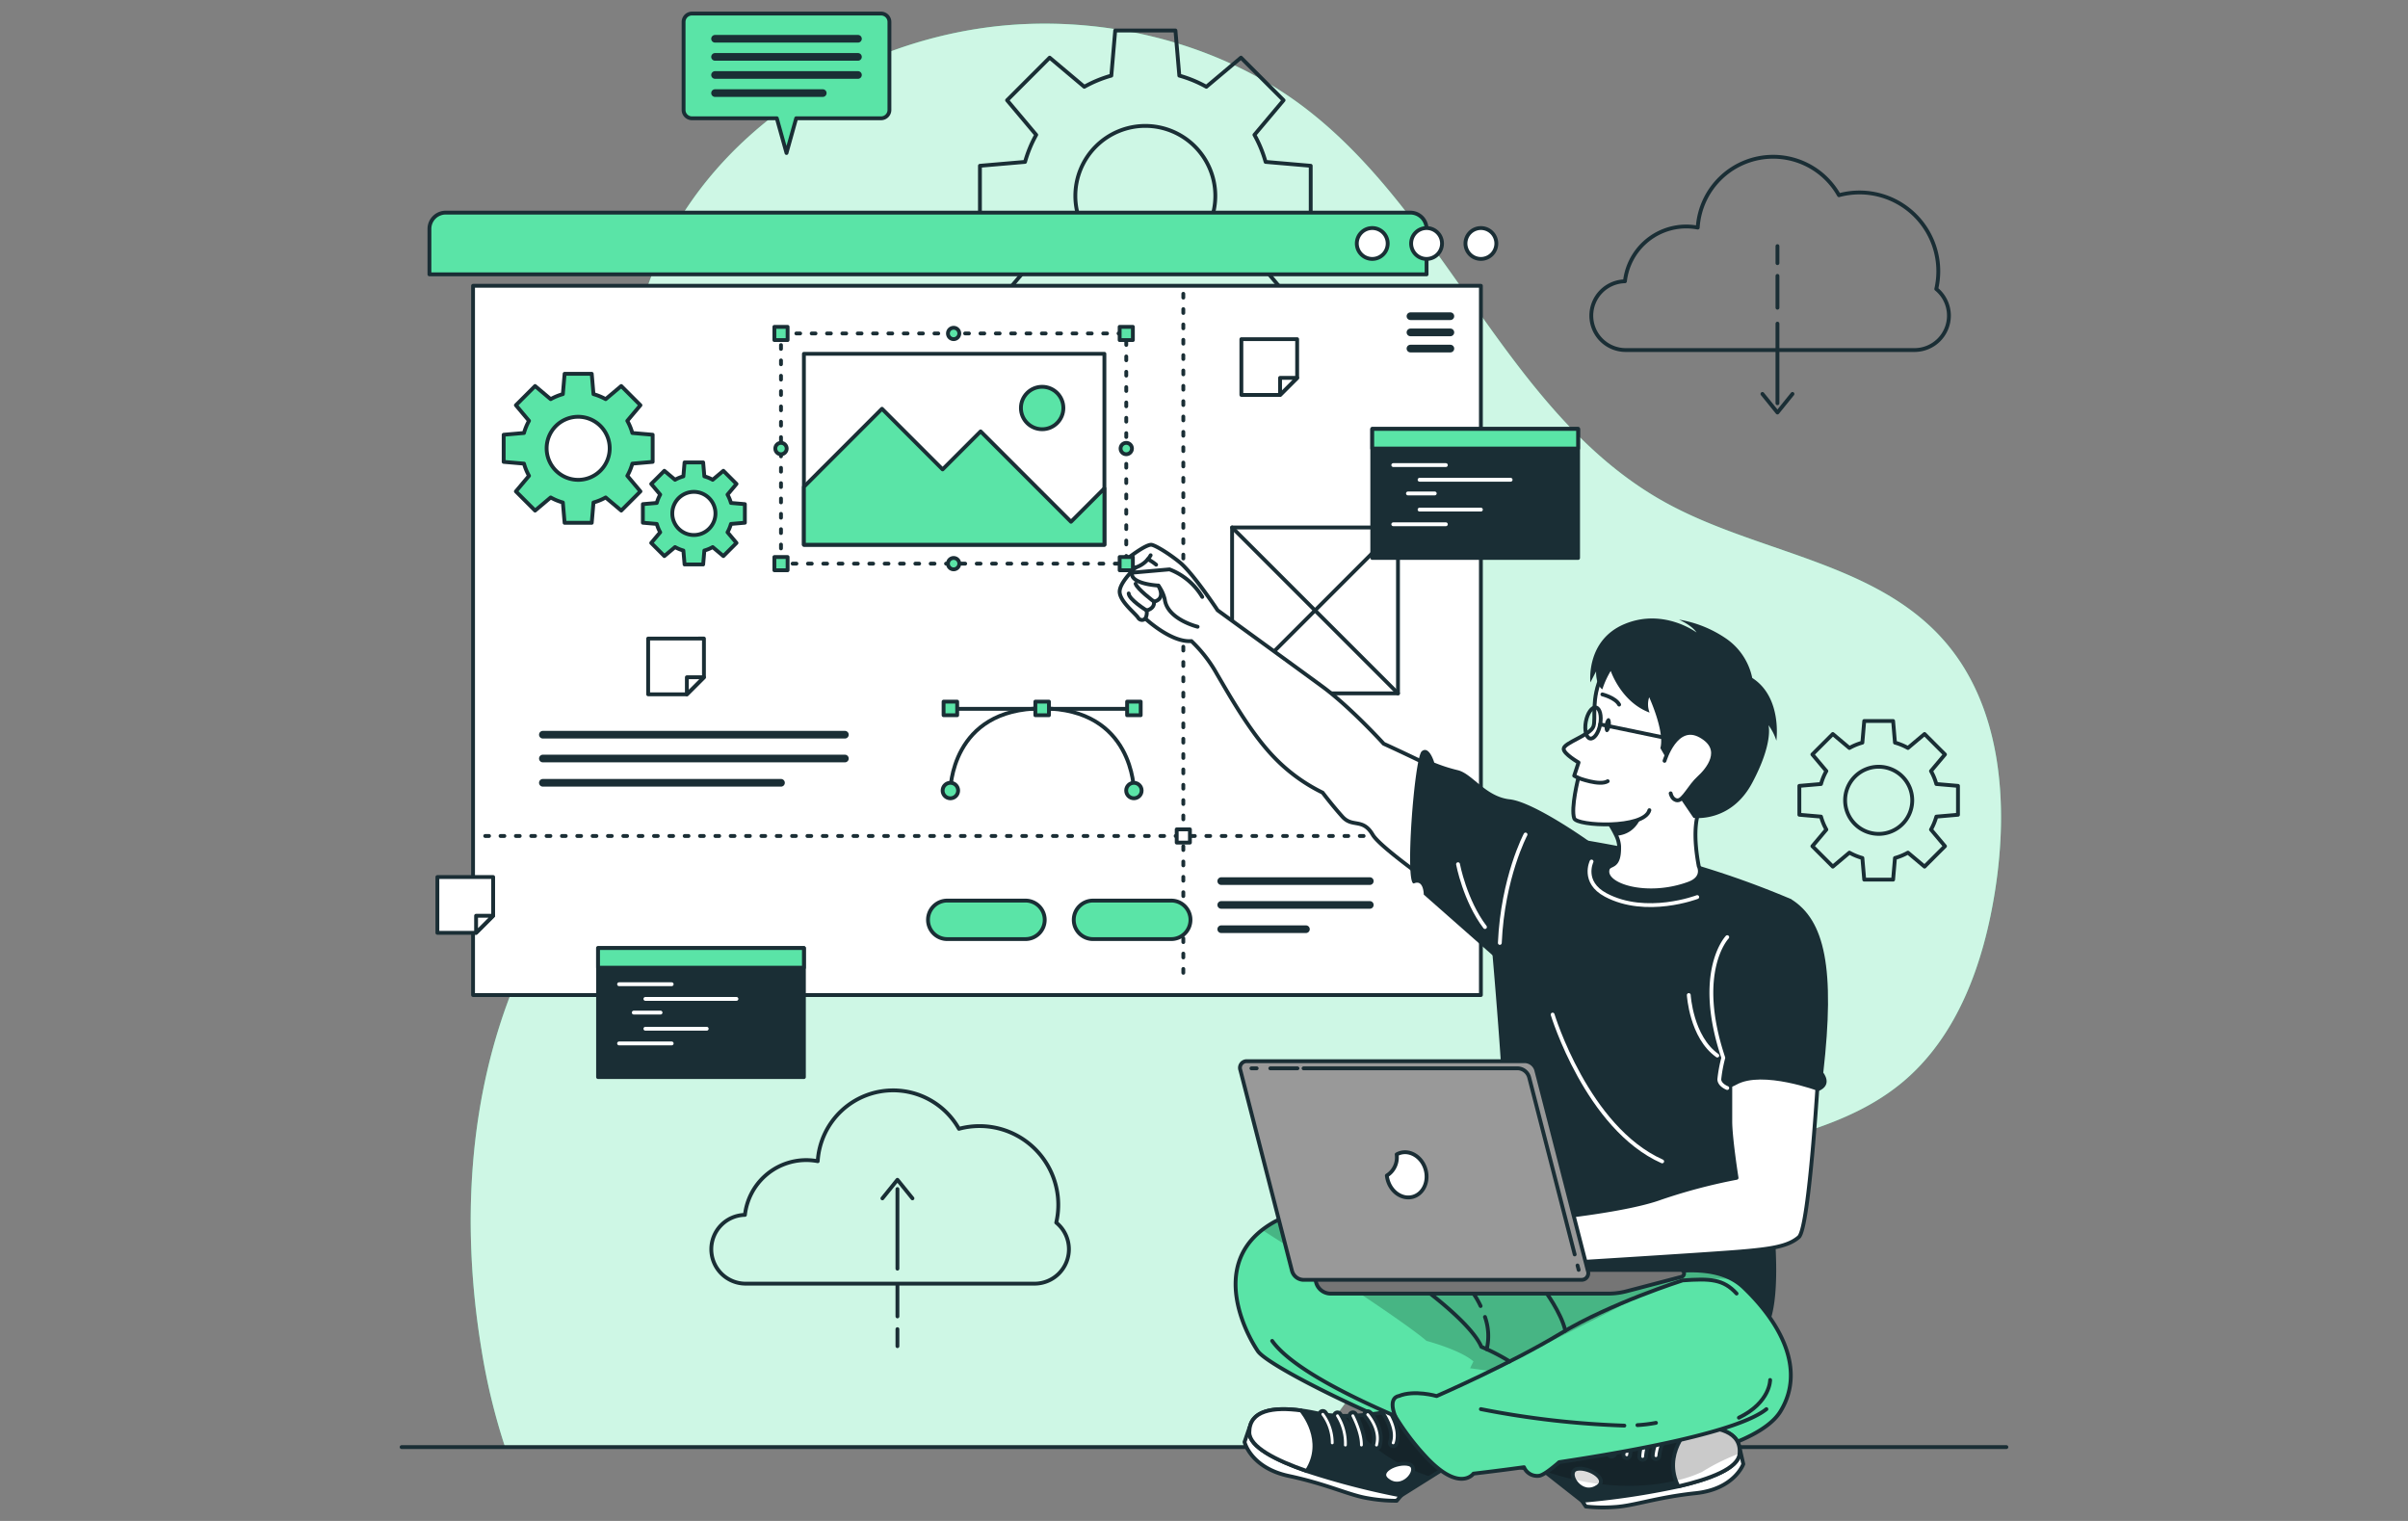 <svg xmlns="http://www.w3.org/2000/svg" xmlns:xlink="http://www.w3.org/1999/xlink" width="570" height="360" viewBox="0 0 570 360"><rect x="0" y="0" width="570" height="360" fill="#808080" stroke="none"/><defs><style>.a,.e{fill:#5ae4a7;}.a,.b,.c,.g,.h,.i,.t,.u{stroke:#1a2e35;}.a,.b,.c,.g,.h,.i,.j,.t,.u{stroke-linecap:round;stroke-linejoin:round;}.a,.b,.c,.g,.i,.j,.t,.u{stroke-width:0.908px;}.b,.k{fill:#1a2e35;}.c,.f,.o{fill:#fff;}.d,.g,.h,.i,.j{fill:none;}.f{opacity:0.7;}.h{stroke-width:1.816px;}.i{stroke-dasharray:0.908 2.724;}.j{stroke:#fff;}.l{clip-path:url(#a);}.m,.q{fill:rgba(0,0,0,0.7);}.m{opacity:0.3;}.n{clip-path:url(#b);}.p{clip-path:url(#c);}.q{opacity:0.2;}.r{clip-path:url(#d);}.s{clip-path:url(#e);}.t{fill:#757575;}.u{fill:#999;}</style><clipPath id="a"><path class="a" d="M-77.018-965.407c-6.147,10.016-37.34,14.72-54.367,14.275s-66.018-23.637-69.342-28.55c-3.078-4.55-10.643-19.588,1.017-28.678a22.674,22.674,0,0,1,3.142-2.034c7.982-4.322,61.069,9.308,61.069,9.308s3.288-2.079,4.495-1.925c3.7.472,6.33,3.469,13.84,5.6,5.239,1.5,19.542-4.259,28.677.69a12.628,12.628,0,0,1,2.779,2.016C-77.172-986.547-70.879-975.423-77.018-965.407Z"/></clipPath><clipPath id="b"><path class="b" d="M-139.9-956.728-124-944.243a182.014,182.014,0,0,0,22.81-3.409v-.008c7.539-1.744,14.12-4.247,14.482-7.676.551-5.214-5.022-6.642-11.645-6.439-1.238.028-2.507.123-3.787.257-10.6,1.137-24.073-4.719-24.073-4.719Z"/></clipPath><clipPath id="c"><path class="c" d="M-125.073-951.807c-2.868.468.283,6.333,4.171,4.552S-122.205-952.274-125.073-951.807Z"/></clipPath><clipPath id="d"><path class="c" d="M-101.185-947.66c7.539-1.744,14.12-4.247,14.482-7.676.551-5.214-5.022-6.642-11.645-6.439C-98.639-961.5-105.057-955.288-101.185-947.66Z"/></clipPath><clipPath id="e"><path class="b" d="M-149.682-956.247l-17.13,10.746a182,182,0,0,1-22.325-5.786v-.008c-7.313-2.527-13.6-5.707-13.6-9.155,0-5.243,5.691-6.077,12.257-5.18,1.228.157,2.479.386,3.739.653,10.422,2.244,24.435-2.165,24.435-2.165Z"/></clipPath></defs><g transform="translate(498.468 1299.477)"><rect class="d" width="570" height="360" transform="translate(-498.468 -1299.477)"/><path class="e" d="M-378.9-956.96h191.8q1.165-1.857,2.356-3.679c20.633-31.407,53.665-53.8,89.745-64.3,16.164-4.705,33.674-7.505,46.662-18.216,13.363-11.02,19.5-28.6,22.159-45.717,3.218-20.725,1.478-43.955-12.589-59.511-16.52-18.269-44.2-20.315-65.72-32.291-37.041-20.61-51.4-67.553-85.1-93.269-21.279-16.238-50.029-22.533-75.739-18.973-36.5,5.052-70.836,29.513-81.145,65.348a90.619,90.619,0,0,0-3.123,32.157c1.649,21.386,6.249,43.046,1.91,64.05-4.783,23.15-19.846,42.7-28.845,64.555-11.2,27.213-12.747,57.759-7.956,86.8A149.334,149.334,0,0,0-378.9-956.96Z"/><path class="f" d="M-378.9-956.96h191.8q1.165-1.857,2.356-3.679c20.633-31.407,53.665-53.8,89.745-64.3,16.164-4.705,33.674-7.505,46.662-18.216,13.363-11.02,19.5-28.6,22.159-45.717,3.218-20.725,1.478-43.955-12.589-59.511-16.52-18.269-44.2-20.315-65.72-32.291-37.041-20.61-51.4-67.553-85.1-93.269-21.279-16.238-50.029-22.533-75.739-18.973-36.5,5.052-70.836,29.513-81.145,65.348a90.619,90.619,0,0,0-3.123,32.157c1.649,21.386,6.249,43.046,1.91,64.05-4.783,23.15-19.846,42.7-28.845,64.555-11.2,27.213-12.747,57.759-7.956,86.8A149.334,149.334,0,0,0-378.9-956.96Z"/><line class="g" x2="379.87" transform="translate(-403.403 -956.96)"/><path class="g" d="M-188.209-1245.981v-14.256l-10.679-.92a29.37,29.37,0,0,0-2.641-6.4l6.894-8.194-10.08-10.08-8.194,6.893a29.439,29.439,0,0,0-6.4-2.64l-.92-10.679h-14.256l-.92,10.679a29.418,29.418,0,0,0-6.4,2.64L-250-1285.83l-10.08,10.08,6.893,8.193a29.4,29.4,0,0,0-2.64,6.4l-10.679.92v14.256l10.679.92a29.368,29.368,0,0,0,2.64,6.4l-6.893,8.194,10.08,10.08,8.193-6.894a29.4,29.4,0,0,0,6.4,2.641l.92,10.678h14.256l.92-10.678a29.372,29.372,0,0,0,6.4-2.641l8.194,6.894,10.08-10.08-6.894-8.194a29.37,29.37,0,0,0,2.641-6.4Zm-39.147,9.437a16.565,16.565,0,0,1-16.566-16.565,16.566,16.566,0,0,1,16.566-16.566,16.565,16.565,0,0,1,16.565,16.566A16.565,16.565,0,0,1-227.356-1236.544Z"/><path class="g" d="M-34.992-1106.629v-6.837l-5.121-.441a14.114,14.114,0,0,0-1.266-3.069l3.306-3.929-4.834-4.834-3.93,3.305a14.122,14.122,0,0,0-3.069-1.266l-.441-5.121h-6.837l-.441,5.121a14.163,14.163,0,0,0-3.069,1.266l-3.929-3.305-4.834,4.834,3.306,3.929a14.077,14.077,0,0,0-1.267,3.069l-5.121.441v6.837l5.121.441a14.079,14.079,0,0,0,1.267,3.069l-3.306,3.929,4.834,4.835,3.929-3.306a14.115,14.115,0,0,0,3.069,1.266l.441,5.121h6.837l.441-5.121a14.074,14.074,0,0,0,3.069-1.266l3.93,3.306,4.834-4.835-3.306-3.929a14.076,14.076,0,0,0,1.266-3.069Zm-18.773,4.526a7.944,7.944,0,0,1-7.944-7.944,7.944,7.944,0,0,1,7.944-7.945,7.945,7.945,0,0,1,7.944,7.945A7.944,7.944,0,0,1-53.765-1102.1Z"/><path class="g" d="M-40.132-1231.08a18.7,18.7,0,0,0,.48-4.194A18.645,18.645,0,0,0-58.3-1253.919a18.637,18.637,0,0,0-4.866.646,17.877,17.877,0,0,0-15.581-9.1,17.886,17.886,0,0,0-17.85,16.764,14.71,14.71,0,0,0-2.705-.26,14.618,14.618,0,0,0-14.522,12.97,8.136,8.136,0,0,0-7.963,8.132,8.141,8.141,0,0,0,8.141,8.141h68.367a8.141,8.141,0,0,0,8.142-8.141A8.124,8.124,0,0,0-40.132-1231.08Z"/><line class="g" y2="18.84" transform="translate(-77.725 -1222.875)"/><line class="g" y2="7.536" transform="translate(-77.725 -1234.18)"/><line class="g" y2="4.031" transform="translate(-77.725 -1241.222)"/><path class="g" d="M-81.283-1206.237l3.558,4.4,3.558-4.4"/><path class="g" d="M-248.443-1010.094a18.649,18.649,0,0,0,.48-4.2,18.645,18.645,0,0,0-18.644-18.645,18.672,18.672,0,0,0-4.866.646,17.881,17.881,0,0,0-15.582-9.1,17.886,17.886,0,0,0-17.849,16.765,14.615,14.615,0,0,0-2.705-.26,14.618,14.618,0,0,0-14.522,12.969,8.136,8.136,0,0,0-7.963,8.132,8.141,8.141,0,0,0,8.141,8.142h68.367a8.141,8.141,0,0,0,8.141-8.142A8.122,8.122,0,0,0-248.443-1010.094Z"/><line class="g" y1="18.84" transform="translate(-286.035 -1018.034)"/><line class="g" y1="7.536" transform="translate(-286.035 -995.426)"/><line class="g" y1="4.031" transform="translate(-286.035 -984.878)"/><path class="g" d="M-282.477-1015.832l-3.558-4.4-3.558,4.4"/><path class="a" d="M3.847,0H232.188a3.847,3.847,0,0,1,3.847,3.847V14.611a0,0,0,0,1,0,0H0a0,0,0,0,1,0,0V3.847A3.847,3.847,0,0,1,3.847,0Z" transform="translate(-396.817 -1249.15)"/><rect class="c" width="238.567" height="167.877" transform="translate(-386.491 -1231.833)"/><path class="c" d="M-144.271-1241.845a3.652,3.652,0,0,1-3.652,3.653,3.652,3.652,0,0,1-3.653-3.653,3.653,3.653,0,0,1,3.653-3.653A3.653,3.653,0,0,1-144.271-1241.845Z"/><path class="c" d="M-157.129-1241.845a3.653,3.653,0,0,1-3.653,3.653,3.652,3.652,0,0,1-3.653-3.653,3.653,3.653,0,0,1,3.653-3.653A3.654,3.654,0,0,1-157.129-1241.845Z"/><path class="c" d="M-169.988-1241.845a3.652,3.652,0,0,1-3.653,3.653,3.653,3.653,0,0,1-3.653-3.653,3.654,3.654,0,0,1,3.653-3.653A3.653,3.653,0,0,1-169.988-1241.845Z"/><line class="h" x1="9.448" transform="translate(-164.598 -1224.634)"/><line class="h" x1="9.448" transform="translate(-164.598 -1220.802)"/><line class="h" x1="9.448" transform="translate(-164.598 -1216.97)"/><line class="h" x2="71.49" transform="translate(-369.965 -1125.579)"/><line class="h" x2="71.49" transform="translate(-369.965 -1119.94)"/><line class="h" x2="56.367" transform="translate(-369.965 -1114.194)"/><line class="i" y2="163.205" transform="translate(-218.364 -1229.94)"/><line class="i" x2="232.041" transform="translate(-383.617 -1101.604)"/><rect class="c" width="3.13" height="3.13" transform="translate(-219.929 -1103.169)"/><path class="a" d="M-289.908-1296.267H-334.68a1.976,1.976,0,0,0-1.976,1.976v20.837a1.975,1.975,0,0,0,1.976,1.975h20.092l2.294,8.213,2.294-8.213h20.092a1.976,1.976,0,0,0,1.976-1.975v-20.837A1.976,1.976,0,0,0-289.908-1296.267Z"/><line class="h" x2="33.826" transform="translate(-329.207 -1290.301)"/><line class="h" x2="33.826" transform="translate(-329.207 -1286.015)"/><line class="h" x2="33.826" transform="translate(-329.207 -1281.73)"/><line class="h" x2="25.493" transform="translate(-329.207 -1277.444)"/><rect class="b" width="48.724" height="30.539" transform="translate(-356.899 -1075.074)"/><rect class="a" width="48.724" height="4.643" transform="translate(-356.899 -1075.074)"/><line class="j" x2="12.454" transform="translate(-351.927 -1066.517)"/><line class="j" x2="21.555" transform="translate(-345.7 -1063.044)"/><line class="j" x2="6.347" transform="translate(-348.454 -1059.804)"/><line class="j" x2="14.518" transform="translate(-345.7 -1055.979)"/><line class="j" x2="12.454" transform="translate(-351.927 -1052.506)"/><line class="g" x1="41.832" transform="translate(-272.697 -1131.701)"/><path class="g" d="M-230.061-1112.358s0-19.437-21.72-19.437-21.72,19.437-21.72,19.437"/><circle class="a" cx="1.83" cy="1.83" r="1.83" transform="translate(-231.891 -1114.188)"/><path class="a" d="M-275.332-1112.358a1.83,1.83,0,0,1,1.831-1.83,1.83,1.83,0,0,1,1.83,1.83,1.831,1.831,0,0,1-1.83,1.83A1.831,1.831,0,0,1-275.332-1112.358Z"/><rect class="a" width="3.218" height="3.218" transform="translate(-228.452 -1130.186) rotate(180)"/><rect class="a" width="3.218" height="3.218" transform="translate(-250.172 -1130.186) rotate(180)"/><rect class="a" width="3.218" height="3.218" transform="translate(-271.893 -1130.186) rotate(180)"/><path class="a" d="M-343.975-1190.155v-6.422l-4.811-.415a13.219,13.219,0,0,0-1.189-2.882l3.105-3.692-4.541-4.541L-355.1-1205a13.28,13.28,0,0,0-2.883-1.19l-.414-4.81h-6.422l-.415,4.81a13.279,13.279,0,0,0-2.883,1.19l-3.691-3.106-4.541,4.541,3.105,3.692a13.221,13.221,0,0,0-1.189,2.882l-4.811.415v6.422l4.811.415a13.22,13.22,0,0,0,1.189,2.882l-3.105,3.692,4.541,4.541,3.691-3.106a13.279,13.279,0,0,0,2.883,1.19l.415,4.81h6.422l.414-4.81a13.28,13.28,0,0,0,2.883-1.19l3.691,3.106,4.541-4.541-3.105-3.692a13.218,13.218,0,0,0,1.189-2.882Zm-17.635,4.252a7.463,7.463,0,0,1-7.463-7.463,7.463,7.463,0,0,1,7.463-7.463,7.463,7.463,0,0,1,7.462,7.463A7.463,7.463,0,0,1-361.61-1185.9Z"/><path class="a" d="M-322.149-1175.75v-4.4l-3.293-.284a9.047,9.047,0,0,0-.814-1.973l2.126-2.527-3.109-3.109-2.526,2.126a9.054,9.054,0,0,0-1.974-.814l-.283-3.293h-4.4l-.283,3.293a9.055,9.055,0,0,0-1.974.814l-2.526-2.126-3.109,3.109,2.126,2.527a9.046,9.046,0,0,0-.814,1.973l-3.293.284v4.4l3.293.284a9.066,9.066,0,0,0,.814,1.973l-2.126,2.527,3.109,3.108,2.526-2.126a9.057,9.057,0,0,0,1.974.815l.283,3.293h4.4l.283-3.293a9.057,9.057,0,0,0,1.974-.815l2.526,2.126,3.109-3.108-2.126-2.527a9.067,9.067,0,0,0,.814-1.973Zm-12.071,2.91a5.108,5.108,0,0,1-5.109-5.108,5.109,5.109,0,0,1,5.109-5.109,5.109,5.109,0,0,1,5.108,5.109A5.108,5.108,0,0,1-334.22-1172.84Z"/><line class="h" x2="35.166" transform="translate(-209.386 -1090.926)"/><line class="h" x2="35.166" transform="translate(-209.386 -1085.287)"/><line class="h" x2="20.044" transform="translate(-209.386 -1079.541)"/><path class="a" d="M-255.728-1077.2h-18.515a4.556,4.556,0,0,1-4.556-4.556h0a4.557,4.557,0,0,1,4.556-4.557h18.515a4.557,4.557,0,0,1,4.556,4.557h0A4.556,4.556,0,0,1-255.728-1077.2Z"/><path class="a" d="M-221.227-1077.2h-18.514a4.557,4.557,0,0,1-4.557-4.556h0a4.557,4.557,0,0,1,4.557-4.557h18.514a4.557,4.557,0,0,1,4.557,4.557h0A4.557,4.557,0,0,1-221.227-1077.2Z"/><rect class="c" width="39.267" height="39.267" transform="translate(-206.817 -1174.626)"/><line class="c" x2="39.267" y2="39.267" transform="translate(-206.817 -1174.626)"/><line class="c" x1="39.267" y2="39.267" transform="translate(-206.817 -1174.626)"/><rect class="b" width="48.724" height="30.539" transform="translate(-173.641 -1197.951)"/><rect class="a" width="48.724" height="4.643" transform="translate(-173.641 -1197.951)"/><line class="j" x2="12.454" transform="translate(-168.668 -1189.394)"/><line class="j" x2="21.555" transform="translate(-162.441 -1185.921)"/><line class="j" x2="6.347" transform="translate(-165.195 -1182.682)"/><line class="j" x2="14.518" transform="translate(-162.441 -1178.856)"/><line class="j" x2="12.454" transform="translate(-168.668 -1175.384)"/><path class="c" d="M-191.419-1219.2v9.163L-195.46-1206h-9.163v-13.2Z"/><path class="c" d="M-191.419-1210.038-195.46-1206v-4.041Z"/><path class="c" d="M-331.839-1148.338v9.163l-4.041,4.041h-9.163v-13.2Z"/><path class="c" d="M-331.839-1139.175l-4.041,4.041v-4.041Z"/><path class="c" d="M-381.733-1091.889v9.163l-4.041,4.041h-9.163v-13.2Z"/><path class="c" d="M-381.733-1082.726l-4.041,4.041v-4.041Z"/><path class="c" d="M-216.448-1147.738c-4.8.41-10.908-5.33-10.908-5.33a1.074,1.074,0,0,1-1.715-.218c-.78-1.122-4.166-3.726-4.357-5.98s3.809-5.906,3.809-5.906c-3.085.842-3.411-.966-3.411-.966s5.187-4.282,7-4.4c.711-.045,3.8,1.732,6.79,4.134,3.123,2.512,8.986,11.368,8.986,11.368s19.845,14.41,24.861,18.1c6.617,4.868,14.462,13.5,14.462,13.5s26.353,11.876,33.578,18.4l-9.819,23.269s-23.95-16.047-26.345-20.118-4.79-1.622-7.185-4.284-4.691-5.7-4.691-5.7a40.528,40.528,0,0,1-11.4-8.286c-5.6-5.748-10.531-14.539-13.626-19.808A32.768,32.768,0,0,0-216.448-1147.738Z"/><path class="c" d="M-214.984-1151.134s-7.143-1.73-7.764-6.445a8.731,8.731,0,0,0-1.533-3.3s-6.671-.33-6.247-3.045l8.894-.785a15.487,15.487,0,0,1,7.752,6.516"/><path class="g" d="M-227.356-1153.068a2.89,2.89,0,0,0,.3-1.925s1.961-.355,1.743-2.093c0,0,2.909-.358,1.031-3.788"/><path class="g" d="M-225.312-1157.086s-3.907-2.9-4.351-4.222"/><path class="g" d="M-227.055-1154.993s-4.166-2.535-4.239-4.024"/><path class="g" d="M-226.1-1168.051a6.334,6.334,0,0,1-3.515,2.879"/><path class="g" d="M-226.761-1167.118a11.453,11.453,0,0,1,1.961,1.3"/><path class="k" d="M-74.561-1086.691a213.768,213.768,0,0,0-31.694-10.588c-15.952-3.737-41.736-7.066-41.736-7.066s7.1,72.465,5.23,76.825-13.1,19-13.1,19,60.744,23.683,71.332,25.7,5.066-34.732,5.066-34.732S-68.334-1064.268-74.561-1086.691Z"/><path class="c" d="M-96.36-1094.474s1.444,2.751-2.352,4.15c-9.835,3.632-20.314.427-19.2-3.424.427-1.471,2.861,0,2.706-5.494a6.678,6.678,0,0,0-.663-2.415,24.917,24.917,0,0,0-2.5-4.186,52.066,52.066,0,0,0-3.369-4.2s15.61-9.962,27.188,0C-94.544-1110.048-98.848-1107.869-96.36-1094.474Z"/><path class="e" d="M-77.018-965.407c-6.147,10.016-37.34,14.72-54.367,14.275s-66.018-23.637-69.342-28.55c-3.078-4.55-10.643-19.588,1.017-28.678a22.674,22.674,0,0,1,3.142-2.034c7.982-4.322,61.069,9.308,61.069,9.308s3.288-2.079,4.495-1.925c3.7.472,6.33,3.469,13.84,5.6,5.239,1.5,19.542-4.259,28.677.69a12.628,12.628,0,0,1,2.779,2.016C-77.172-986.547-70.879-975.423-77.018-965.407Z"/><g class="l"><path class="m" d="M-88.487-996.718c-9.362-.627-17.708,1.335-23.538,4.777-6.91,4.086-39.547,19.8-39.547,19.8.073-1.689,1.889-5.094,1.889-5.094-3.07-2.734-11.1-4.859-11.1-4.859-6.22-5.312-30.9-21.158-38.93-26.271a22.674,22.674,0,0,1,3.142-2.034c7.982-4.322,61.069,9.308,61.069,9.308s3.288-2.079,4.495-1.925c3.7.472,6.33,3.469,13.84,5.6C-111.925-995.91-97.622-1001.667-88.487-996.718Z"/></g><path class="g" d="M-77.018-965.407c-6.147,10.016-37.34,14.72-54.367,14.275s-66.018-23.637-69.342-28.55c-3.078-4.55-10.643-19.588,1.017-28.678a22.674,22.674,0,0,1,3.142-2.034c7.982-4.322,61.069,9.308,61.069,9.308s3.288-2.079,4.495-1.925c3.7.472,6.33,3.469,13.84,5.6,5.239,1.5,19.542-4.259,28.677.69a12.628,12.628,0,0,1,2.779,2.016C-77.172-986.547-70.879-975.423-77.018-965.407Z"/><path class="c" d="M-86.593-956.366l.784,3.423s-2.087,5.927-11.271,6.894-14.618,3-19.03,3.267a37.738,37.738,0,0,1-6.982-.111l-.9-1.348Z"/><path class="k" d="M-139.9-956.728-124-944.243a182.014,182.014,0,0,0,22.81-3.409v-.008c7.539-1.744,14.12-4.247,14.482-7.676.551-5.214-5.022-6.642-11.645-6.439-1.238.028-2.507.123-3.787.257-10.6,1.137-24.073-4.719-24.073-4.719Z"/><g class="n"><path class="m" d="M-86.7-955.451a48.869,48.869,0,0,0-8.849,4.353s-14.776,7.6-37.479-.228l-6.88-5.4,13.7-9.509s13.47,5.857,24.073,4.715c1.283-.134,2.551-.228,3.787-.252C-91.775-961.977-86.241-960.576-86.7-955.451Z"/></g><path class="g" d="M-139.9-956.728-124-944.243a182.014,182.014,0,0,0,22.81-3.409v-.008c7.539-1.744,14.12-4.247,14.482-7.676.551-5.214-5.022-6.642-11.645-6.439-1.238.028-2.507.123-3.787.257-10.6,1.137-24.073-4.719-24.073-4.719Z"/><path class="o" d="M-125.073-951.807c-2.868.468.283,6.333,4.171,4.552S-122.205-952.274-125.073-951.807Z"/><g class="p"><path class="q" d="M-119.689-948.2a61.139,61.139,0,0,1-6.18-1.079c-.551-1.149-.425-2.33.8-2.527C-122.665-952.2-118.619-949.98-119.689-948.2Z"/></g><path class="g" d="M-125.073-951.807c-2.868.468.283,6.333,4.171,4.552S-122.205-952.274-125.073-951.807Z"/><path class="o" d="M-101.185-947.66c7.539-1.744,14.12-4.247,14.482-7.676.551-5.214-5.022-6.642-11.645-6.439C-98.639-961.5-105.057-955.288-101.185-947.66Z"/><g class="r"><path class="m" d="M-86.7-955.451a48.869,48.869,0,0,0-8.849,4.353,29.8,29.8,0,0,1-6.219,2.078c-2.542-6.99,3.141-12.493,3.417-12.753C-91.775-961.977-86.241-960.576-86.7-955.451Z"/></g><path class="g" d="M-101.185-947.66c7.539-1.744,14.12-4.247,14.482-7.676.551-5.214-5.022-6.642-11.645-6.439C-98.639-961.5-105.057-955.288-101.185-947.66Z"/><path class="c" d="M-106.561-954.135l.045,0a.787.787,0,0,0,.825-.748,10.652,10.652,0,0,1,2.711-5.986.787.787,0,0,0-.023-1.113.788.788,0,0,0-1.111.021,12.093,12.093,0,0,0-3.149,7A.785.785,0,0,0-106.561-954.135Z"/><path class="c" d="M-109.712-953.946a.5.5,0,0,0,.067,0,.786.786,0,0,0,.8-.771,11.651,11.651,0,0,1,2.41-6.224.789.789,0,0,0-.11-1.107.786.786,0,0,0-1.107.109,13.058,13.058,0,0,0-2.767,7.191A.787.787,0,0,0-109.712-953.946Z"/><path class="c" d="M-113.48-954.344l.013,0a.787.787,0,0,0,.853-.716c.242-2.759,2.589-6.286,2.613-6.321a.788.788,0,0,0-.215-1.092.788.788,0,0,0-1.092.214c-.107.158-2.6,3.9-2.874,7.061A.787.787,0,0,0-113.48-954.344Z"/><path class="c" d="M-117.042-954.72a.812.812,0,0,0,.214-.006.788.788,0,0,0,.647-.906c-.56-3.344,2.546-6.208,2.578-6.236a.789.789,0,0,0,.055-1.112.788.788,0,0,0-1.111-.057c-.154.139-3.779,3.462-3.076,7.664A.788.788,0,0,0-117.042-954.72Z"/><path class="c" d="M-120.909-955.65a.784.784,0,0,0,.259-.016.787.787,0,0,0,.591-.943c-.685-2.981,2.253-6.349,2.283-6.383a.789.789,0,0,0-.068-1.111.787.787,0,0,0-1.11.066c-.144.162-3.507,4-2.639,7.78A.787.787,0,0,0-120.909-955.65Z"/><path class="c" d="M-202.733-961.486l-1.14,3.322s1.453,6.113,10.484,8.039,14.222,4.521,18.582,5.248a37.732,37.732,0,0,0,6.955.623l1.038-1.246Z"/><path class="k" d="M-149.682-956.247l-17.13,10.746a182,182,0,0,1-22.325-5.786v-.008c-7.313-2.527-13.6-5.707-13.6-9.155,0-5.243,5.691-6.077,12.257-5.18,1.228.157,2.479.386,3.739.653,10.422,2.244,24.435-2.165,24.435-2.165Z"/><g class="s"><path class="m" d="M-149.682-956.247l-10.076,6.322a40.62,40.62,0,0,1-20.46-14.414,67.991,67.991,0,0,0,17.917-2.8Z"/></g><path class="g" d="M-149.682-956.247l-17.13,10.746a182,182,0,0,1-22.325-5.786v-.008c-7.313-2.527-13.6-5.707-13.6-9.155,0-5.243,5.691-6.077,12.257-5.18,1.228.157,2.479.386,3.739.653,10.422,2.244,24.435-2.165,24.435-2.165Z"/><path class="c" d="M-189.137-951.295c-7.313-2.527-13.6-5.707-13.6-9.155,0-5.243,5.691-6.077,12.257-5.18C-190.216-965.323-184.485-958.474-189.137-951.295Z"/><path class="c" d="M-183.111-957.17h-.045a.786.786,0,0,1-.741-.83,10.658,10.658,0,0,0-2.068-6.238.787.787,0,0,1,.14-1.1.788.788,0,0,1,1.1.137,12.1,12.1,0,0,1,2.4,7.294A.786.786,0,0,1-183.111-957.17Z"/><path class="c" d="M-180-956.651a.51.51,0,0,1-.068,0,.785.785,0,0,1-.717-.851,11.654,11.654,0,0,0-1.743-6.443.787.787,0,0,1,.226-1.089.786.786,0,0,1,1.089.224,13.061,13.061,0,0,1,2,7.442A.787.787,0,0,1-180-956.651Z"/><path class="c" d="M-176.207-956.651h-.014a.787.787,0,0,1-.773-.8c.049-2.769-1.915-6.523-1.935-6.56a.789.789,0,0,1,.329-1.064.788.788,0,0,1,1.064.328c.089.168,2.172,4.147,2.116,7.324A.788.788,0,0,1-176.207-956.651Z"/><path class="c" d="M-172.626-956.651a.816.816,0,0,1-.212-.028.789.789,0,0,1-.548-.97c.908-3.266-1.88-6.44-1.909-6.472a.788.788,0,0,1,.062-1.111.788.788,0,0,1,1.111.06c.139.155,3.395,3.839,2.254,7.945A.788.788,0,0,1-172.626-956.651Z"/><path class="c" d="M-168.683-957.17a.8.8,0,0,1-.256-.043.787.787,0,0,1-.488-1c.994-2.892-1.574-6.55-1.6-6.587a.786.786,0,0,1,.184-1.1.786.786,0,0,1,1.1.182c.126.176,3.068,4.35,1.808,8.014A.789.789,0,0,1-168.683-957.17Z"/><path class="c" d="M-164.945-952.91c2.8.766-.947,6.268-4.626,4.088S-167.748-953.676-164.945-952.91Z"/><path class="a" d="M-197.333-982.092c4.211,5.895,16.675,12.4,29.1,17.776a58.6,58.6,0,0,0,7.789,10.178c7.647,7.865,10.765,3.459,10.765,3.459s4.829-.542,11.963-1.519a3.38,3.38,0,0,0,3.6,2.027c.928-.147,2.714-1.473,4.728-3.224,18-2.711,42.445-7.231,49.044-12.547"/><path class="g" d="M-87.4-993.3c-3.114-3.426-6.228-3.582-12.768-3.115,0,0-17.062,5.411-28.962,12.613S-158.4-969.036-158.4-969.036s-5.294-1.533-8.978,0c0,0-2.587.2-.853,4.72"/><path class="g" d="M-79.459-972.847s.087,5.276-7.392,8.93"/><path class="g" d="M-161.987-994.86s11.815,8.539,14.17,14.169a48.807,48.807,0,0,1,6.709,3.458"/><path class="g" d="M-146.959-987.762a13.522,13.522,0,0,1,.414,7.635"/><path class="g" d="M-149.682-993.3a21.037,21.037,0,0,1,1.691,2.952"/><path class="g" d="M-132.868-994.082s3.95,5.279,4.933,9.569"/><path class="g" d="M-110.866-962.157a34.149,34.149,0,0,0,4.382-.54"/><path class="g" d="M-147.923-965.942a210.8,210.8,0,0,0,33.959,3.9"/><path class="c" d="M-68.019-1046.02s-2.134,37.185-4.648,39.365-6.485,2.8-14,3.426-40.726,2.664-40.726,2.664l-3.552-10.673s17.662-1.793,25.5-4.678a132.01,132.01,0,0,1,18.042-4.775s-1.484-9.365-1.484-13.391v-18.964"/><path class="k" d="M-74.561-1086.691c8.1,4.983,10.486,16.506,7.684,41.108,0,0,2.391,2.907-1.142,4.36,0,0-13.226-4.946-19.382-1.539s-4.557-4.711-4.557-4.711-2.532-22.631,3.073-26.72"/><path class="j" d="M-89.611-1077.659s-7.786,8.1-.935,28.547a33.458,33.458,0,0,0-.943,5.086c.009,1.367,1.878,2.076,1.878,2.076"/><path class="j" d="M-98.714-1063.957s.568,9.966,6.756,14.326"/><path class="j" d="M-96.713-1087.149s-12.067,4.624-21.67-.5c-5.692-3.034-3.347-7.913-3.347-7.913"/><path class="t" d="M-183.5-993.286h65.689a17.348,17.348,0,0,0,4.4-.567l12.956-3.4a.84.84,0,0,0,.627-.811h0a.839.839,0,0,0-.839-.839h-85.544a.839.839,0,0,0-.839.839v1.224A3.553,3.553,0,0,0-183.5-993.286Z"/><path class="u" d="M-190.012-996.55h65.873a1.574,1.574,0,0,0,1.538-2.115l-12.221-47.519a2.9,2.9,0,0,0-2.625-2.115H-203.32a1.574,1.574,0,0,0-1.538,2.115l12.221,47.519A2.9,2.9,0,0,0-190.012-996.55Z"/><line class="g" x1="1.246" transform="translate(-202.243 -1046.609)"/><line class="g" x1="6.436" transform="translate(-197.779 -1046.609)"/><path class="g" d="M-125.722-1002.559l-10.785-41.935a2.9,2.9,0,0,0-2.625-2.115H-189.89"/><line class="g" x1="0.269" y1="1.047" transform="translate(-125.051 -999.95)"/><path class="c" d="M-170.186-1021.228a6.516,6.516,0,0,0,.23,1.139c.84,2.861,3.52,4.6,5.982,3.874s3.779-3.635,2.938-6.5-3.528-4.6-5.99-3.873a4.076,4.076,0,0,0-.832.353A5.068,5.068,0,0,1-170.186-1021.228Z"/><path class="k" d="M-141.108-1110.28c-5.7-.623-8.816-6.039-12.241-6.887a38.286,38.286,0,0,1-5.617-1.807s-1.182-4.128-2.947-2.687-4.1,32.232-1.816,31.266,2.283,2.665,2.283,2.665l21.17,18.66,17.745-31.422S-135.406-1109.657-141.108-1110.28Z"/><rect class="i" width="81.728" height="54.486" transform="translate(-313.598 -1220.551)"/><circle class="a" cx="1.347" cy="1.347" r="1.347" transform="translate(-274.081 -1221.898)"/><circle class="a" cx="1.347" cy="1.347" r="1.347" transform="translate(-314.945 -1194.655)"/><circle class="a" cx="1.347" cy="1.347" r="1.347" transform="translate(-274.081 -1167.412)"/><circle class="a" cx="1.347" cy="1.347" r="1.347" transform="translate(-233.217 -1194.655)"/><rect class="a" width="3.13" height="3.13" transform="translate(-233.435 -1167.63)"/><rect class="a" width="3.13" height="3.13" transform="translate(-233.435 -1222.115)"/><rect class="a" width="3.13" height="3.13" transform="translate(-315.163 -1167.63)"/><rect class="a" width="3.13" height="3.13" transform="translate(-315.163 -1222.115)"/><rect class="c" width="71.131" height="45.196" transform="translate(-308.175 -1215.732)"/><path class="a" d="M-237.045-1183.886l-7.907,7.907-21.392-21.392-9,9-14.353-14.353-18.478,18.478v13.709h71.131Z"/><circle class="a" cx="5.022" cy="5.022" r="5.022" transform="translate(-256.803 -1207.926)"/><path class="j" d="M-137.354-1101.955s-5.4,10.143-6.087,25.664"/><path class="j" d="M-153.34-1094.926s1.625,8.624,6.381,14.877"/><path class="j" d="M-130.944-1059.332s8.158,26.841,25.931,34.748"/><path class="k" d="M-109.464-1107.923s-.772,5.857-6.4,6.266a24.917,24.917,0,0,0-2.5-4.186A78.588,78.588,0,0,1-109.464-1107.923Z"/><path class="c" d="M-97.466-1107.51s9.417,1.15,13.359-11.49.844-22.166-14.743-26.754c-8.642-2.543-17.284-.5-20.4,6.043-2.67,5.608-1.408,10.267-2.024,12.147-.688,2.1-7.059,3.892-7.059,5.336,0,1.2,3.53,3.228,3.53,3.228l-1.038,3.139.978.519s-1.809,7.077-.978,9.568c.607,1.822,16.557,2.578,17.8-1.938"/><path class="g" d="M-119.171-1135.117s3.115.779,3.971,2.413"/><path class="k" d="M-118.618-1127.942c-.134.915.076,1.7.47,1.761s.821-.637.955-1.552-.076-1.7-.47-1.761S-118.484-1128.857-118.618-1127.942Z"/><path class="g" d="M-124.862-1115.342s5.069,1.947,6.957.77"/><path class="g" d="M-123.081-1128.662c-.377,2.029.078,3.815,1.015,3.989s2-1.33,2.379-3.359-.077-3.816-1.014-3.99S-122.7-1130.692-123.081-1128.662Z"/><path class="k" d="M-83.694-1139.01a14.987,14.987,0,0,0-5.917-9.135,27.694,27.694,0,0,0-11.419-4.671s3.01,1.313,4.152,3.044c0,0-7.785-5.847-17.024-2.006s-8.1,13.823-8.1,13.823l1.349-2.612s-.156,3.114,1.479,4.256a20.518,20.518,0,0,1,1.986-4.36s2.452,7.371,9.2,9.862a5.339,5.339,0,0,1-.1-3.633s3.734,8.1,2.646,12.041l1.195,2.077s4.294-4.352,7.785-.727c2.006,2.083-3.841,9.966-4.671,9.966l3.53,5.19s8.823,1.257,13.91-8.3,3.841-13.644,3.841-13.644a12.593,12.593,0,0,1,1.868,3.673S-76.531-1134.442-83.694-1139.01Z"/><path class="c" d="M-104.456-1119.39s2.708-9.159,8.517-5.929,1.656,8.109-.42,9.977-3.633,5.3-4.983,5.3-1.661-1.661-1.661-1.661"/><line class="g" x2="16.165" y2="3.356" transform="translate(-119.687 -1128.032)"/></g></svg>
